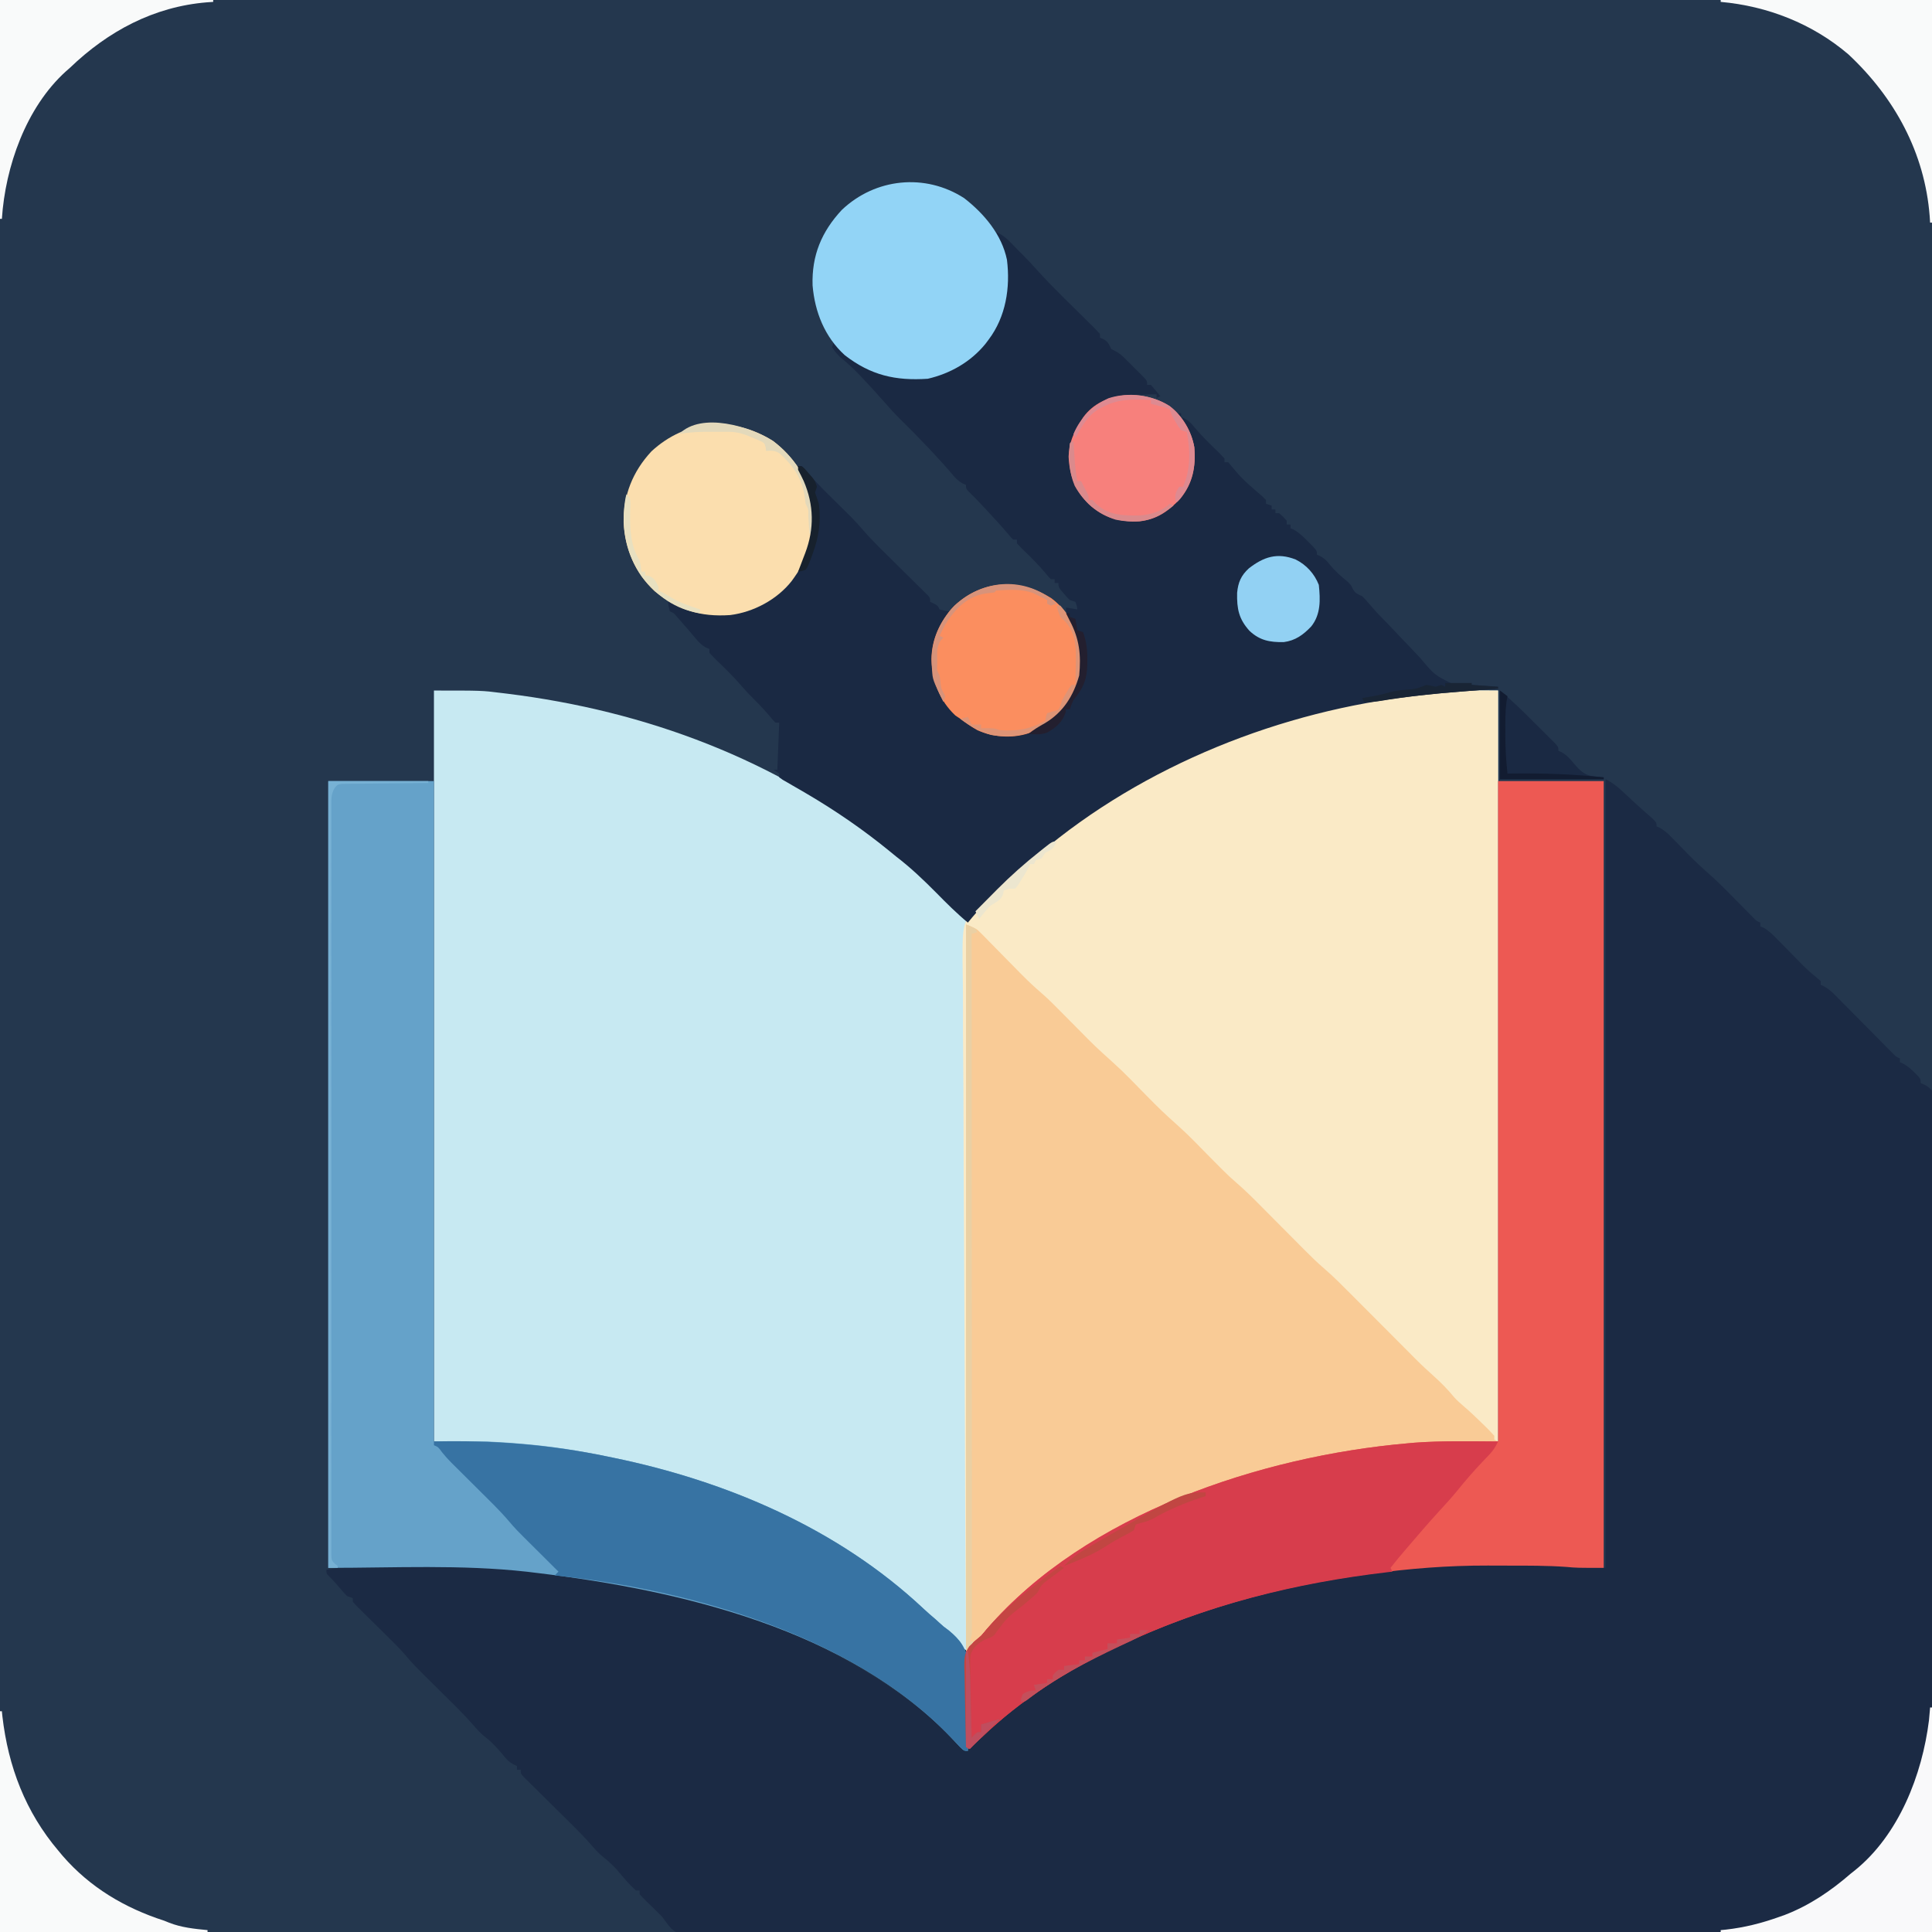 <svg version="1.1" xmlns="http://www.w3.org/2000/svg" width="1024" height="1024">
<rect width="100%" height="100%" fill="#808080" stroke="none"/>
<path d="M0 0 C337.92 0 675.84 0 1024 0 C1024 337.92 1024 675.84 1024 1024 C686.08 1024 348.16 1024 0 1024 C0 686.08 0 348.16 0 0 Z " fill="#24374E" transform="translate(0,0)"/>
<path d="M0 0 C25.49 0 25.49 0 35.38 1.25 C36.5 1.38 37.63 1.52 38.79 1.66 C112.51 10.78 181.59 36.64 240 83 C241 83.79 242.01 84.58 243.04 85.39 C256.98 96.56 269.45 109.32 282 122 C285.13 118.88 288.25 115.74 291.36 112.6 C293.01 110.94 294.66 109.28 296.31 107.62 C297.13 106.8 297.95 105.98 298.79 105.12 C303.69 100.2 308.69 95.48 314 91 C314.61 90.48 315.22 89.97 315.85 89.43 C325.84 81.05 336.21 73.33 347 66 C347.64 65.56 348.28 65.12 348.94 64.67 C389.78 36.67 435.88 18.82 484 8 C485.71 7.61 485.71 7.61 487.45 7.22 C499.63 4.53 511.87 2.78 524.25 1.38 C525.32 1.24 526.38 1.11 527.48 0.97 C539.81 -0.42 551.34 0 564 0 C564 131.34 564 262.68 564 398 C553.77 398.33 543.54 398.66 533 399 C513.42 399.83 494.18 402.22 474.94 405.94 C473.07 406.3 473.07 406.3 471.16 406.67 C455.86 409.71 441.09 413.71 426.31 418.69 C425.53 418.95 424.74 419.21 423.93 419.49 C411.32 423.72 399.06 428.37 387 434 C384.16 435.29 384.16 435.29 381.33 436.58 C353.31 449.48 327.19 466.38 304.67 487.52 C302.47 489.56 300.24 491.51 297.94 493.44 C292.48 498.14 287.79 503.64 283 509 C278.85 507.42 276.41 504.37 273.56 501.12 C235.71 459.19 182.29 432.33 129 416 C128.12 415.73 127.23 415.46 126.32 415.18 C85.13 402.75 42.82 399.53 0 398 C0 266.66 0 135.32 0 0 Z " fill="#C7E9F2" transform="translate(230,366)"/>
<path d="M0 0 C3.84 1.92 6.49 4.1 9.56 7 C10.62 7.99 11.68 8.98 12.74 9.96 C13.28 10.47 13.81 10.97 14.37 11.49 C15.97 12.97 17.59 14.43 19.23 15.88 C19.74 16.33 20.25 16.78 20.77 17.25 C22.18 18.5 23.6 19.75 25.02 21 C27 23 27 23 27 25 C27.57 25.25 28.14 25.49 28.73 25.74 C31.39 27.21 33.14 28.94 35.27 31.11 C36.07 31.92 36.88 32.74 37.71 33.59 C38.55 34.45 39.39 35.3 40.25 36.19 C46.88 43 46.88 43 53.9 49.4 C59.36 54.08 64.33 59.26 69.38 64.38 C71.34 66.36 73.3 68.35 75.27 70.34 C76.13 71.21 76.99 72.08 77.88 72.98 C79.83 75.04 79.83 75.04 82 76 C82 76.66 82 77.32 82 78 C82.56 78.23 83.11 78.46 83.69 78.7 C86.63 80.35 88.63 82.42 90.99 84.83 C91.69 85.54 91.69 85.54 92.41 86.27 C93.9 87.78 95.39 89.29 96.88 90.81 C98.35 92.32 99.83 93.82 101.32 95.33 C102.67 96.7 104.02 98.07 105.36 99.44 C107.31 101.33 109.22 103.01 111.33 104.7 C112.21 105.46 113.09 106.22 114 107 C114 107.66 114 108.32 114 109 C114.58 109.26 115.17 109.51 115.77 109.78 C118.19 111.11 119.79 112.55 121.73 114.52 C122.44 115.23 123.16 115.95 123.89 116.69 C125.03 117.85 125.03 117.85 126.2 119.04 C126.98 119.83 127.77 120.62 128.59 121.44 C131.1 123.98 133.61 126.52 136.12 129.06 C138.64 131.61 141.16 134.15 143.69 136.69 C145.26 138.28 146.82 139.86 148.39 141.45 C149.09 142.16 149.8 142.88 150.53 143.61 C151.47 144.56 151.47 144.56 152.42 145.53 C153.95 147.09 153.95 147.09 156 148 C156 148.66 156 149.32 156 150 C156.58 150.26 157.17 150.52 157.77 150.78 C160.18 152.1 161.82 153.55 163.75 155.5 C164.36 156.11 164.98 156.72 165.61 157.34 C167 159 167 159 167 161 C167.93 161.43 167.93 161.43 168.88 161.88 C171 163 171 163 173 165 C173.2 167.44 173.26 169.77 173.25 172.21 C173.25 172.97 173.25 173.72 173.25 174.5 C173.26 177.06 173.25 179.61 173.24 182.17 C173.24 184.01 173.24 185.86 173.25 187.7 C173.25 192.78 173.24 197.86 173.23 202.94 C173.22 208.41 173.23 213.88 173.23 219.35 C173.23 228.84 173.22 238.32 173.21 247.81 C173.2 261.52 173.19 275.24 173.19 288.95 C173.18 311.2 173.17 333.45 173.15 355.7 C173.13 377.32 173.12 398.94 173.11 420.56 C173.11 421.22 173.11 421.89 173.11 422.58 C173.11 429.93 173.1 437.28 173.1 444.63 C173.08 500.09 173.04 555.54 173 611 C109.6 611.14 46.21 611.26 -17.19 611.34 C-18.12 611.34 -19.06 611.34 -20.03 611.34 C-40.41 611.37 -60.79 611.39 -81.18 611.41 C-91.17 611.42 -101.17 611.43 -111.16 611.44 C-112.16 611.44 -113.15 611.44 -114.18 611.44 C-146.43 611.48 -178.68 611.54 -210.94 611.61 C-244.07 611.69 -277.21 611.74 -310.35 611.75 C-315.03 611.75 -319.7 611.76 -324.38 611.76 C-325.3 611.76 -326.22 611.76 -327.17 611.76 C-342.01 611.77 -356.84 611.81 -371.68 611.85 C-386.58 611.9 -401.49 611.92 -416.39 611.91 C-425.26 611.9 -434.12 611.92 -442.98 611.97 C-448.89 612 -454.81 612 -460.72 611.97 C-464.1 611.96 -467.47 611.97 -470.84 612 C-474.48 612.03 -478.11 612.01 -481.74 611.98 C-482.79 612.01 -483.84 612.03 -484.92 612.05 C-491.87 611.92 -491.87 611.92 -495.13 609.27 C-496.9 607.26 -498.44 605.18 -500 603 C-501.08 601.87 -502.18 600.75 -503.31 599.66 C-503.83 599.16 -504.35 598.65 -504.88 598.13 C-505.94 597.1 -507.01 596.08 -508.08 595.05 C-509.42 593.74 -510.71 592.37 -512 591 C-512 590.34 -512 589.68 -512 589 C-512.66 589 -513.32 589 -514 589 C-517.69 585.61 -520.8 581.84 -524 578 C-526.36 575.52 -528.66 573.26 -531.38 571.19 C-533.61 569.33 -535.29 567.57 -537.16 565.37 C-540.95 560.99 -544.99 556.91 -549.12 552.85 C-550.65 551.34 -552.17 549.82 -553.7 548.31 C-556.08 545.95 -558.47 543.59 -560.86 541.24 C-563.18 538.95 -565.49 536.65 -567.81 534.35 C-568.89 533.29 -568.89 533.29 -570 532.21 C-570.65 531.55 -571.31 530.9 -571.99 530.22 C-572.57 529.65 -573.16 529.07 -573.76 528.48 C-575 527 -575 527 -575 525 C-575.66 525 -576.32 525 -577 525 C-577 524.34 -577 523.68 -577 523 C-577.6 522.74 -578.2 522.48 -578.82 522.21 C-581.13 520.93 -582.3 519.74 -583.94 517.69 C-587.13 513.83 -590.38 510.24 -594.38 507.19 C-596.51 505.41 -598.03 503.84 -599.79 501.74 C-605.5 495.15 -611.81 489.13 -618 483 C-631.9 469.25 -631.9 469.25 -637.12 463.1 C-639.69 460.23 -642.42 457.53 -645.15 454.82 C-645.7 454.28 -646.25 453.73 -646.82 453.17 C-649.11 450.91 -651.4 448.65 -653.7 446.39 C-655.4 444.73 -657.09 443.06 -658.78 441.38 C-659.3 440.87 -659.83 440.36 -660.37 439.83 C-661.62 438.59 -662.81 437.3 -664 436 C-664 435.34 -664 434.68 -664 434 C-664.99 433.67 -665.98 433.34 -667 433 C-668.68 431.29 -668.68 431.29 -670.44 429.19 C-672.38 426.89 -674.28 424.73 -676.44 422.62 C-678 421 -678 421 -678 419 C-668.7 417.29 -659.73 416.7 -650.28 416.73 C-648.88 416.73 -647.49 416.73 -646.1 416.73 C-643.18 416.73 -640.27 416.73 -637.36 416.74 C-633.72 416.75 -630.08 416.74 -626.44 416.73 C-601.42 416.66 -576.62 417.9 -551.81 421.31 C-550.61 421.47 -550.61 421.47 -549.39 421.64 C-478.15 431.3 -402.07 455.26 -348.75 505.46 C-346.76 507.3 -344.77 509.01 -342.65 510.7 C-341.78 511.46 -340.9 512.22 -340 513 C-340 513.66 -340 514.32 -340 515 C-338.81 513.98 -337.62 512.96 -336.44 511.94 C-335.78 511.37 -335.11 510.8 -334.43 510.21 C-332.45 508.41 -330.6 506.57 -328.73 504.65 C-325.04 500.94 -321.06 497.76 -316.88 494.62 C-316.13 494.06 -315.39 493.5 -314.62 492.92 C-242.52 438.75 -148.99 415.41 -59.71 415.74 C-56.33 415.75 -52.95 415.74 -49.57 415.73 C-32.89 415.75 -16.74 416.85 0 418 C0 280.06 0 142.12 0 0 Z " fill="#1B2A44" transform="translate(851,413)"/>
<path d="M0 0 C0 131.34 0 262.68 0 398 C-10.23 398.33 -20.46 398.66 -31 399 C-50.58 399.83 -69.82 402.22 -89.06 405.94 C-90.31 406.18 -91.56 406.42 -92.84 406.67 C-108.14 409.71 -122.91 413.71 -137.69 418.69 C-138.47 418.95 -139.26 419.21 -140.07 419.49 C-152.68 423.72 -164.94 428.37 -177 434 C-179.84 435.29 -179.84 435.29 -182.67 436.58 C-210.69 449.48 -236.81 466.38 -259.33 487.52 C-261.53 489.56 -263.76 491.51 -266.06 493.44 C-270.19 496.99 -273.79 501.02 -277.41 505.09 C-278.59 506.41 -279.79 507.71 -281 509 C-281.33 509 -281.66 509 -282 509 C-282.32 460.08 -282.57 411.16 -282.71 362.24 C-282.73 356.46 -282.75 350.69 -282.77 344.91 C-282.77 343.76 -282.78 342.61 -282.78 341.42 C-282.84 322.81 -282.95 304.19 -283.08 285.58 C-283.21 266.47 -283.29 247.37 -283.32 228.26 C-283.34 216.47 -283.4 204.69 -283.51 192.9 C-283.58 184.82 -283.61 176.73 -283.59 168.64 C-283.58 163.98 -283.59 159.32 -283.67 154.65 C-284.14 123.77 -284.14 123.77 -277.14 115.4 C-274.81 113.11 -272.4 111.12 -269.72 109.25 C-267.03 107.29 -264.9 104.93 -262.62 102.5 C-258.55 98.49 -254.39 94.66 -250 91 C-249.46 90.55 -248.92 90.1 -248.37 89.63 C-238.28 81.19 -227.88 73.39 -217 66 C-216.36 65.56 -215.72 65.12 -215.06 64.67 C-174.22 36.67 -128.12 18.82 -80 8 C-78.86 7.74 -77.72 7.48 -76.55 7.22 C-64.37 4.53 -52.13 2.78 -39.75 1.38 C-38.68 1.24 -37.62 1.11 -36.52 0.97 C-24.19 -0.42 -12.66 0 0 0 Z " fill="#FAEAC6" transform="translate(794,366)"/>
<path d="M0 0 C3.31 1.44 5.44 3.22 7.94 5.81 C8.59 6.48 9.23 7.15 9.9 7.83 C10.94 8.91 10.94 8.91 12 10 C12.77 10.76 13.53 11.52 14.32 12.3 C16.94 14.94 19.44 17.66 21.93 20.43 C26.15 25.08 30.51 29.58 34.98 34.01 C35.57 34.59 36.16 35.18 36.77 35.78 C39.2 38.18 41.63 40.58 44.07 42.97 C45.88 44.75 47.68 46.54 49.48 48.32 C50.04 48.86 50.59 49.41 51.17 49.96 C52.48 51.27 53.75 52.63 55 54 C55 54.66 55 55.32 55 56 C55.93 56.37 55.93 56.37 56.88 56.75 C59.4 58.24 59.72 59.44 61 62 C61.6 62.3 62.21 62.6 62.83 62.91 C65.25 64.12 66.76 65.5 68.67 67.41 C69.34 68.07 70 68.73 70.68 69.41 C71.37 70.1 72.05 70.79 72.75 71.5 C73.8 72.53 73.8 72.53 74.86 73.59 C75.52 74.25 76.18 74.91 76.86 75.59 C77.46 76.2 78.07 76.8 78.69 77.43 C80 79 80 79 80 81 C80.66 81 81.32 81 82 81 C83.71 82.96 85.38 84.96 87 87 C86.34 87.33 85.68 87.66 85 88 C85 87.34 85 86.68 85 86 C72.44 86.14 61.23 86.57 50.62 94.19 C42.85 102.51 39.48 111.09 39.7 122.37 C40.56 132.82 45.21 140.11 53 147 C60.92 152.35 69.67 152.75 79 152 C87.61 150.08 94.89 144.87 99.64 137.43 C104.2 128.66 105.8 119 102.81 109.38 C101.04 104.66 98.58 100.32 96 96 C96.66 96 97.32 96 98 96 C98 96.66 98 97.32 98 98 C98.6 98.26 99.2 98.52 99.81 98.79 C102.16 100.09 103.32 101.3 105 103.38 C108.76 107.85 112.88 111.91 117.09 115.96 C118.43 117.27 119.72 118.63 121 120 C121 120.66 121 121.32 121 122 C121.66 122 122.32 122 123 122 C124.24 123.44 125.47 124.89 126.66 126.37 C130.85 131.49 136.01 135.69 140.99 140.01 C141.98 141 141.98 141 143 142 C143 142.66 143 143.32 143 144 C143.99 144.33 144.98 144.66 146 145 C146 145.66 146 146.32 146 147 C146.66 147 147.32 147 148 147 C148 147.66 148 148.32 148 149 C148.66 149 149.32 149 150 149 C152.12 150.88 152.12 150.88 154 153 C154 153.66 154 154.32 154 155 C154.66 155 155.32 155 156 155 C156 155.66 156 156.32 156 157 C156.55 157.23 157.1 157.45 157.67 157.69 C160.69 159.39 162.81 161.55 165.25 164 C166.59 165.33 166.59 165.33 167.95 166.69 C170 169 170 169 170 171 C170.9 171.4 170.9 171.4 171.83 171.8 C174.1 173.06 175.17 174.15 176.75 176.19 C179.6 179.68 182.77 182.49 186.27 185.32 C188 187 188 187 188.98 189.08 C190.28 191.53 191.54 191.82 194 193 C195.96 194.99 195.96 194.99 197.94 197.31 C199.96 199.68 201.98 201.98 204.19 204.18 C206.89 206.89 209.5 209.65 212.11 212.45 C214.83 215.34 217.58 218.19 220.33 221.05 C221.78 222.56 223.21 224.07 224.62 225.6 C232.43 234.89 232.43 234.89 242.93 239.98 C246.12 239.98 248.9 239.75 252 239 C252 239.33 252 239.66 252 240 C256.62 240.33 261.24 240.66 266 241 C266 241.33 266 241.66 266 242 C264.96 242.08 263.93 242.16 262.86 242.24 C258.93 242.55 255 242.86 251.07 243.17 C249.39 243.31 247.7 243.44 246.02 243.57 C234.96 244.42 223.98 245.48 213 247 C211.33 247.23 211.33 247.23 209.63 247.46 C138.02 257.87 65.74 289.25 12.44 338.74 C10.35 340.67 8.23 342.53 6.06 344.38 C2.51 347.47 -0.85 350.74 -4.19 354.06 C-4.69 354.56 -5.19 355.05 -5.7 355.56 C-9.01 358.89 -12.04 362.36 -15 366 C-20.96 361.08 -26.34 355.7 -31.75 350.19 C-38.56 343.32 -45.32 336.89 -53 331 C-54.13 330.08 -55.27 329.16 -56.39 328.23 C-70.28 316.87 -84.78 306.88 -100.25 297.79 C-101.4 297.11 -101.4 297.11 -102.57 296.42 C-104.32 295.4 -106.07 294.39 -107.82 293.39 C-108.74 292.85 -109.65 292.32 -110.6 291.77 C-111.86 291.05 -111.86 291.05 -113.15 290.31 C-114.07 289.66 -114.07 289.66 -115 289 C-115 288.34 -115 287.68 -115 287 C-115.99 286.34 -116.98 285.68 -118 285 C-117.34 285 -116.68 285 -116 285 C-115.67 276.75 -115.34 268.5 -115 260 C-115.66 260 -116.32 260 -117 260 C-118.45 258.53 -118.45 258.53 -120.12 256.5 C-122.64 253.53 -125.22 250.72 -128 248 C-130.52 245.52 -132.9 243.01 -135.19 240.31 C-139.1 235.74 -143.41 231.57 -147.73 227.39 C-149.19 225.96 -150.6 224.49 -152 223 C-152 222.34 -152 221.68 -152 221 C-152.59 220.74 -153.19 220.49 -153.8 220.22 C-156.21 218.88 -157.49 217.55 -159.25 215.44 C-160.15 214.38 -160.15 214.38 -161.06 213.3 C-161.7 212.54 -162.34 211.78 -163 211 C-164.43 209.35 -165.87 207.7 -167.31 206.06 C-167.97 205.31 -168.62 204.56 -169.3 203.79 C-170.89 201.91 -170.89 201.91 -173 201 C-173.62 198.44 -173.62 198.44 -174 196 C-171.07 196.95 -168.18 197.93 -165.32 199.07 C-153.43 203.62 -140.94 203.37 -129 199 C-115.39 192.87 -106.63 184.18 -101.12 170.19 C-96.39 157.31 -96.57 144.63 -102 132 C-102.95 129.96 -103.95 127.99 -105 126 C-105 125.34 -105 124.68 -105 124 C-104.34 124 -103.68 124 -103 124 C-101.66 125.36 -101.66 125.36 -100.06 127.31 C-95.35 132.85 -90.17 137.9 -85 143 C-83.08 144.89 -81.16 146.79 -79.25 148.69 C-78.41 149.52 -77.57 150.35 -76.7 151.2 C-74.61 153.37 -72.62 155.57 -70.65 157.85 C-67.05 162 -63.23 165.86 -59.32 169.71 C-57.88 171.13 -56.45 172.56 -55.01 173.98 C-52.77 176.19 -50.53 178.41 -48.29 180.62 C-46.11 182.77 -43.93 184.93 -41.75 187.09 C-40.74 188.08 -40.74 188.08 -39.7 189.1 C-38.77 190.02 -38.77 190.02 -37.83 190.96 C-37.28 191.5 -36.73 192.04 -36.17 192.6 C-35 194 -35 194 -35 196 C-34.36 196.29 -33.72 196.58 -33.06 196.88 C-31 198 -31 198 -30 200 C-27.47 200.66 -27.47 200.66 -25 201 C-25.49 202.04 -25.99 203.07 -26.5 204.14 C-27.14 205.51 -27.79 206.88 -28.44 208.25 C-28.76 208.93 -29.09 209.61 -29.42 210.32 C-29.74 210.98 -30.05 211.64 -30.37 212.33 C-30.66 212.94 -30.95 213.54 -31.24 214.17 C-34.5 222.04 -34 232.1 -31 240 C-26.1 251.23 -19.57 258.78 -8.19 263.88 C1.36 267.25 11.03 267.11 20.4 263.26 C31.95 257.66 38.42 250.06 43.08 238.26 C46.26 226.96 44.25 216.24 39 206 C37 201.36 37 201.36 37 199 C38.98 199.33 40.96 199.66 43 200 C42.73 198.02 42.73 198.02 42 196 C41.01 195.67 40.02 195.34 39 195 C37.39 193.44 37.39 193.44 35.81 191.56 C35.28 190.95 34.75 190.33 34.21 189.69 C33 188 33 188 33 186 C32.34 186 31.68 186 31 186 C31 185.34 31 184.68 31 184 C30.34 184 29.68 184 29 184 C27.66 182.64 27.66 182.64 26.06 180.69 C22.46 176.42 18.58 172.54 14.56 168.68 C13.34 167.49 12.16 166.25 11 165 C11 164.34 11 163.68 11 163 C10.34 163 9.68 163 9 163 C7.77 161.78 7.77 161.78 6.25 159.94 C2.56 155.59 -1.29 151.41 -5.19 147.25 C-5.79 146.6 -6.4 145.95 -7.02 145.28 C-9.45 142.69 -11.86 140.13 -14.43 137.67 C-16 136 -16 136 -16 134 C-16.59 133.75 -17.18 133.49 -17.79 133.23 C-20.23 131.87 -21.53 130.5 -23.3 128.36 C-26.8 124.23 -30.42 120.25 -34.12 116.31 C-35.09 115.28 -35.09 115.28 -36.08 114.23 C-40.79 109.22 -45.6 104.32 -50.52 99.51 C-53.92 96.18 -57.07 92.68 -60.18 89.08 C-63.23 85.59 -66.39 82.2 -69.56 78.81 C-70.51 77.78 -70.51 77.78 -71.48 76.74 C-75.13 72.84 -78.85 69.36 -83 66 C-85.44 63.38 -85.44 63.38 -87 61 C-86.67 60.01 -86.34 59.02 -86 58 C-85.58 58.48 -85.17 58.97 -84.74 59.47 C-76.04 68.93 -63.61 76.32 -50.62 77.24 C-35.71 77.54 -22.82 73.91 -11.12 64.38 C0.2 53.36 4.95 39.3 5.5 23.81 C5.3 16.76 3.34 10.6 1 4 C0.65 2.67 0.3 1.34 0 0 Z " fill="#1A2943" transform="translate(528,123)"/>
<path d="M0 0 C5.62 2.25 5.62 2.25 8.19 4.87 C8.77 5.45 9.34 6.03 9.94 6.62 C10.54 7.24 11.15 7.87 11.77 8.51 C12.41 9.16 13.05 9.8 13.71 10.47 C15.75 12.54 17.78 14.61 19.81 16.69 C21.83 18.74 23.86 20.8 25.88 22.85 C27.14 24.13 28.4 25.4 29.65 26.68 C33.3 30.4 37.1 33.87 41.05 37.27 C44.11 39.98 46.97 42.87 49.84 45.78 C50.46 46.4 51.07 47.02 51.7 47.65 C54.29 50.25 56.87 52.86 59.45 55.47 C68.41 64.56 68.41 64.56 77.88 73.11 C83.96 78.54 89.57 84.52 95.3 90.32 C103.87 98.98 103.87 98.98 112.91 107.13 C118.58 112.2 123.81 117.77 129.15 123.18 C130.78 124.82 132.4 126.46 134.03 128.09 C134.75 128.83 134.75 128.83 135.49 129.57 C138.17 132.28 140.93 134.84 143.82 137.32 C148.37 141.26 152.59 145.48 156.81 149.75 C158.03 150.98 158.03 150.98 159.28 152.23 C162.72 155.69 166.16 159.15 169.6 162.62 C172.13 165.17 174.66 167.71 177.19 170.25 C177.95 171.02 178.72 171.8 179.51 172.59 C182.89 175.99 186.29 179.3 189.93 182.43 C194.86 186.68 199.42 191.3 204.01 195.91 C204.94 196.85 205.87 197.78 206.83 198.74 C209.29 201.2 211.74 203.66 214.19 206.12 C216.68 208.62 219.17 211.12 221.67 213.62 C225.32 217.28 228.96 220.93 232.61 224.6 C233.38 225.37 234.16 226.14 234.95 226.94 C236.17 228.17 237.39 229.39 238.6 230.62 C241.62 233.65 244.76 236.52 247.94 239.38 C251.78 242.85 255.33 246.39 258.6 250.41 C260.16 252.18 261.83 253.66 263.62 255.19 C267.41 258.41 270.97 261.82 274.5 265.31 C275.04 265.84 275.58 266.37 276.14 266.91 C277.47 268.24 278.74 269.61 280 271 C280 271.66 280 272.32 280 273 C280.66 273.33 281.32 273.66 282 274 C281.15 274.03 280.3 274.05 279.42 274.08 C250.26 274.95 221.66 276.38 192.94 281.94 C191.69 282.18 190.44 282.42 189.16 282.67 C173.86 285.71 159.09 289.71 144.31 294.69 C143.53 294.95 142.74 295.21 141.93 295.49 C129.32 299.72 117.06 304.37 105 310 C102.16 311.29 102.16 311.29 99.33 312.58 C71.31 325.48 45.19 342.38 22.67 363.52 C20.47 365.56 18.24 367.51 15.94 369.44 C11.81 372.99 8.21 377.02 4.59 381.09 C3.41 382.41 2.21 383.71 1 385 C0.67 385 0.34 385 0 385 C0 257.95 0 130.9 0 0 Z " fill="#F9CB96" transform="translate(512,490)"/>
<path d="M0 0 C18.48 0 36.96 0 56 0 C56 115.5 56 231 56 350 C65.24 350 74.48 350 84 350 C90.03 350.3 96 350.64 102 351.19 C102.74 351.25 103.49 351.32 104.26 351.38 C119.02 352.68 133.49 354.97 148 358 C148.95 358.19 149.9 358.39 150.88 358.59 C211.06 370.96 270.12 396.09 315.34 438.52 C317.51 440.55 319.72 442.47 322 444.38 C322.57 444.9 323.14 445.43 323.73 445.97 C326.06 448.11 326.06 448.11 328.97 450.24 C334.73 455.01 338.13 459.45 339.07 467.03 C339.55 474.12 339.41 481.21 339.25 488.31 C339.24 490.81 339.23 493.3 339.23 495.79 C339.22 501.87 339.13 507.93 339 514 C337 514 337 514 334.94 512.06 C333.36 510.44 331.81 508.79 330.27 507.12 C275.67 449.78 186.77 428.86 111.06 419.75 C110.38 419.67 109.69 419.58 108.98 419.5 C107.98 419.38 107.98 419.38 106.96 419.25 C106.38 419.19 105.8 419.12 105.21 419.04 C70.21 415.16 35.29 417 0 417 C0 279.39 0 141.78 0 0 Z " fill="#65A2C9" transform="translate(174,414)"/>
<path d="M0 0 C18.48 0 36.96 0 56 0 C56 137.61 56 275.22 56 417 C41.71 417 41.71 417 36.34 416.51 C25.94 415.76 15.54 415.81 5.12 415.81 C1.6 415.81 -1.91 415.79 -5.43 415.78 C-26.5 415.72 -47.26 417.37 -68.12 420.25 C-69.29 420.41 -69.29 420.41 -70.48 420.57 C-115.4 426.75 -158.95 438.62 -200 458 C-200.87 458.41 -201.74 458.81 -202.64 459.23 C-228.53 471.37 -252.93 486.93 -273.62 506.77 C-275.99 508.99 -278.44 511.01 -281 513 C-282.62 511.38 -282.18 509.57 -282.24 507.33 C-282.27 506.34 -282.29 505.34 -282.32 504.32 C-282.4 499.74 -282.47 495.16 -282.51 490.57 C-282.55 488.16 -282.59 485.75 -282.66 483.34 C-282.75 479.86 -282.79 476.38 -282.82 472.9 C-282.85 471.83 -282.89 470.76 -282.93 469.66 C-282.92 463.83 -282.35 460.69 -278.15 456.49 C-276.77 455.32 -275.39 454.16 -274 453 C-272.91 451.77 -271.84 450.53 -270.81 449.25 C-218.14 388.36 -125.77 357.8 -48 351 C-46.75 350.89 -45.49 350.78 -44.2 350.66 C-29.45 349.58 -14.86 350 0 350 C0 234.5 0 119 0 0 Z " fill="#ED5953" transform="translate(794,414)"/>
<path d="M0 0 C-1.27 2.78 -2.61 4.87 -4.72 7.07 C-5.26 7.63 -5.79 8.19 -6.34 8.77 C-6.91 9.36 -7.48 9.95 -8.06 10.56 C-12.88 15.66 -17.43 20.87 -21.82 26.34 C-24.97 30.18 -28.32 33.81 -31.67 37.46 C-36.98 43.25 -42.07 49.23 -47.19 55.19 C-47.7 55.78 -48.21 56.38 -48.74 56.99 C-51.56 60.28 -54.32 63.6 -57 67 C-56.67 67.66 -56.34 68.32 -56 69 C-57.17 69.13 -57.17 69.13 -58.37 69.27 C-107.57 75.02 -155.11 86.81 -200 108 C-200.87 108.41 -201.74 108.81 -202.64 109.23 C-228.53 121.37 -252.93 136.93 -273.62 156.77 C-275.99 158.99 -278.44 161.01 -281 163 C-282.62 161.38 -282.18 159.57 -282.24 157.33 C-282.28 155.84 -282.28 155.84 -282.32 154.32 C-282.4 149.74 -282.47 145.16 -282.51 140.57 C-282.55 138.16 -282.59 135.75 -282.66 133.34 C-282.75 129.86 -282.79 126.38 -282.82 122.9 C-282.85 121.83 -282.89 120.76 -282.93 119.66 C-282.92 113.83 -282.35 110.69 -278.15 106.49 C-276.77 105.32 -275.39 104.16 -274 103 C-272.91 101.77 -271.84 100.53 -270.81 99.25 C-218.14 38.36 -125.77 7.8 -48 1 C-46.75 0.89 -45.49 0.78 -44.2 0.66 C-29.5 -0.42 -14.73 -0.09 0 0 Z " fill="#D73D4C" transform="translate(794,764)"/>
<path d="M0 0 C31.06 -0.74 61.57 1.65 92 8 C92.95 8.19 93.9 8.39 94.88 8.59 C155.06 20.96 214.12 46.09 259.34 88.52 C261.51 90.55 263.72 92.47 266 94.38 C266.57 94.9 267.14 95.43 267.73 95.97 C270.06 98.11 270.06 98.11 272.97 100.24 C278.73 105.01 282.13 109.45 283.07 117.03 C283.55 124.12 283.41 131.21 283.25 138.31 C283.24 140.81 283.23 143.3 283.23 145.79 C283.22 151.87 283.13 157.93 283 164 C281 164 281 164 278.94 162.06 C277.36 160.44 275.81 158.79 274.27 157.12 C222.81 103.08 136.18 78.46 64 71 C64.66 70.34 65.32 69.68 66 69 C65.34 68.35 64.68 67.69 64 67.02 C61.52 64.55 59.04 62.08 56.56 59.61 C55.49 58.55 54.42 57.49 53.35 56.43 C43.34 46.49 43.34 46.49 39.51 42.01 C34.63 36.3 29.2 31.1 23.88 25.81 C22.79 24.74 21.71 23.66 20.63 22.58 C18.64 20.6 16.65 18.62 14.66 16.64 C13.78 15.77 12.9 14.9 12 14 C10.64 12.65 10.64 12.65 9.25 11.27 C7.48 9.48 5.87 7.72 4.31 5.75 C2.3 2.98 2.3 2.98 0 2 C0 1.34 0 0.68 0 0 Z " fill="#3773A3" transform="translate(230,764)"/>
<path d="M0 0 C10.55 8.18 19.95 19.26 22.71 32.7 C24.55 47.51 22.12 62.9 13 75 C12.41 75.78 11.83 76.56 11.22 77.36 C3.45 86.84 -7.34 93 -19.25 95.75 C-36.41 96.89 -49.41 93.95 -63.25 83.26 C-73.87 73.58 -79.13 60.38 -80.31 46.31 C-80.84 30.48 -75.56 17.78 -64.81 6.25 C-47.09 -10.56 -20.73 -13.35 0 0 Z " fill="#92D4F6" transform="translate(511,105)"/>
<path d="M0 0 C10.7 8.01 18.8 20 21.3 33.28 C22.37 47.62 19.8 60.41 11.3 72.28 C10.85 72.92 10.39 73.55 9.93 74.2 C2.19 84.08 -10.33 90.73 -22.7 92.28 C-38.5 93.37 -50.39 89.65 -62.7 79.66 C-73.02 70.07 -78.54 57.25 -79.17 43.26 C-79.38 28.73 -74.33 16.19 -64.45 5.53 C-46.13 -11.48 -21.04 -13.38 0 0 Z " fill="#FBDEAE" transform="translate(409.703,233.719)"/>
<path d="M0 0 C5.13 3.86 8.52 8.33 11.69 13.88 C12.34 15 12.34 15 13 16.14 C17.46 25.28 17.23 37.32 14.12 46.88 C9.36 57.93 0.73 66.28 -10.31 70.88 C-19.66 74.47 -30.19 73.9 -39.31 69.88 C-42.48 68.07 -45.39 66.05 -48.31 63.88 C-49.2 63.28 -50.09 62.68 -51 62.06 C-59.57 53.95 -63.18 43.74 -63.62 32.19 C-63.5 21.33 -58.86 11.81 -51.5 3.94 C-36.73 -9.88 -16.93 -10.8 0 0 Z " fill="#FB8E5F" transform="translate(557.312,317.125)"/>
<path d="M0 0 C6.77 5.17 11.59 13.4 13.05 21.75 C13.92 31.98 12.33 40.89 5.71 48.94 C-0.44 55.66 -6.89 60.09 -16.16 61.1 C-26.72 61.38 -35.11 59.2 -42.95 51.88 C-50.11 44.48 -53.05 37.07 -53.57 26.81 C-53.35 19.37 -50.91 13.96 -46.95 7.75 C-46.57 7.13 -46.18 6.52 -45.79 5.88 C-35.5 -8.35 -13.69 -8.78 0 0 Z " fill="#F7807C" transform="translate(619.949,215.25)"/>
<path d="M0 0 C0.33 0 0.66 0 1 0 C1 39.27 1 78.54 1 119 C-35.96 119 -72.92 119 -111 119 C-111 118.67 -111 118.34 -111 118 C-110.1 117.91 -109.21 117.83 -108.28 117.74 C-98.39 116.62 -89.37 114.35 -80 111 C-78.44 110.45 -78.44 110.45 -76.85 109.88 C-63.81 104.83 -52.51 97.14 -42 88 C-41.32 87.46 -40.64 86.92 -39.93 86.37 C-16.57 67.54 -4.2 35.73 -0.6 6.77 C-0.37 4.51 -0.16 2.26 0 0 Z " fill="#F9F9FA" transform="translate(1023,905)"/>
<path d="M0 0 C0.33 0 0.66 0 1 0 C1.09 0.86 1.17 1.72 1.26 2.61 C4.34 29.33 13.51 53.39 31 74 C31.74 74.89 32.48 75.77 33.24 76.68 C47.66 93.32 66.16 104.3 87 111 C88.3 111.52 88.3 111.52 89.62 112.06 C96.12 114.63 103.09 115.34 110 116 C110 116.33 110 116.66 110 117 C73.7 117 37.4 117 0 117 C0 78.39 0 39.78 0 0 Z " fill="#F9FAFA" transform="translate(0,907)"/>
<path d="M0 0 C36.96 0 73.92 0 112 0 C112 38.94 112 77.88 112 118 C111.67 118 111.34 118 111 118 C110.89 116.29 110.89 116.29 110.77 114.55 C108.15 80.93 92.17 51.7 67.69 28.81 C48.64 12.53 24.77 3.21 0 1 C0 0.67 0 0.34 0 0 Z " fill="#F9FAFA" transform="translate(912,0)"/>
<path d="M0 0 C37.29 0 74.58 0 113 0 C113 0.33 113 0.66 113 1 C111.91 1.07 110.82 1.15 109.7 1.23 C81.45 3.54 57.23 16.55 37 36 C36.3 36.61 35.61 37.22 34.89 37.85 C13.78 56.99 2.81 88.33 1 116 C0.67 116 0.34 116 0 116 C0 77.72 0 39.44 0 0 Z " fill="#F9FAFA" transform="translate(0,0)"/>
<path d="M0 0 C5.65 2.81 9.94 7.54 12.25 13.44 C13.08 21.27 13.34 29.04 8.25 35.44 C4.04 39.88 -0.15 42.97 -6.36 43.77 C-13.71 43.88 -19.04 42.92 -24.5 37.79 C-30.19 31.51 -31.23 26.05 -31.05 17.66 C-30.53 12.12 -28.96 8.46 -24.84 4.69 C-16.96 -1.45 -9.72 -3.83 0 0 Z " fill="#92D1F3" transform="translate(686.75,296.562)"/>
<path d="M0 0 C4.48 3.84 8.78 7.62 12.93 11.77 C13.46 12.29 13.98 12.8 14.52 13.34 C15.61 14.42 16.7 15.51 17.78 16.6 C19.45 18.27 21.13 19.93 22.81 21.59 C23.87 22.65 24.93 23.71 26 24.77 C26.5 25.26 27 25.76 27.52 26.27 C31 29.77 31 29.77 31 32 C31.58 32.24 32.15 32.47 32.75 32.72 C35.48 34.27 37.04 36.1 39.06 38.5 C42.63 42.72 45.05 45.13 50.69 45.62 C51.5 45.7 52.3 45.77 53.14 45.85 C53.75 45.9 54.37 45.95 55 46 C55 46.33 55 46.66 55 47 C36.85 47 18.7 47 0 47 C0 31.49 0 15.98 0 0 Z " fill="#1A2943" transform="translate(795,366)"/>
<path d="M0 0 C5 2 5 2 6 4 C5.01 4.33 4.02 4.66 3 5 C3 5.79 3 6.57 3 7.38 C3.02 53.93 3.04 100.47 3.05 147.02 C3.05 152.6 3.05 158.19 3.05 163.77 C3.06 165.44 3.06 165.44 3.06 167.14 C3.06 185.16 3.07 203.18 3.08 221.2 C3.09 239.68 3.09 258.16 3.09 276.64 C3.1 288.05 3.1 299.46 3.11 310.87 C3.11 318.68 3.11 326.5 3.11 334.31 C3.11 338.83 3.11 343.34 3.12 347.86 C3.12 351.99 3.12 356.12 3.12 360.24 C3.12 361.74 3.12 363.24 3.12 364.74 C3.13 366.77 3.13 368.79 3.12 370.82 C3.12 371.95 3.12 373.08 3.12 374.24 C3 377 3 377 2 380 C2.66 380 3.32 380 4 380 C2.25 383.88 2.25 383.88 0 385 C0 257.95 0 130.9 0 0 Z " fill="#EAD0A4" transform="translate(512,490)"/>
<path d="M0 0 C17.49 0 34.98 0 53 0 C53 0.33 53 0.66 53 1 C52.41 1 51.81 1.01 51.2 1.01 C45.02 1.05 38.84 1.12 32.66 1.21 C30.35 1.24 28.04 1.26 25.73 1.27 C22.42 1.29 19.11 1.34 15.79 1.39 C14.24 1.39 14.24 1.39 12.66 1.39 C11.7 1.41 10.74 1.43 9.75 1.45 C8.9 1.46 8.05 1.47 7.18 1.48 C4.9 1.82 4.9 1.82 3.39 3.6 C1.53 6.82 1.62 9.13 1.62 12.84 C1.62 13.53 1.61 14.22 1.61 14.93 C1.6 17.26 1.61 19.59 1.62 21.91 C1.62 23.59 1.61 25.27 1.6 26.95 C1.59 31.58 1.6 36.2 1.61 40.83 C1.61 45.81 1.6 50.8 1.6 55.78 C1.58 65.55 1.59 75.32 1.59 85.09 C1.6 93.03 1.6 100.96 1.6 108.9 C1.6 110.59 1.6 110.59 1.6 112.32 C1.6 114.61 1.6 116.9 1.59 119.19 C1.59 140.7 1.6 162.2 1.61 183.71 C1.63 202.17 1.62 220.64 1.61 239.1 C1.59 260.53 1.59 281.96 1.6 303.38 C1.6 305.67 1.6 307.95 1.6 310.23 C1.6 311.36 1.6 312.48 1.6 313.64 C1.6 321.57 1.6 329.5 1.59 337.43 C1.58 347.09 1.58 356.75 1.6 366.41 C1.61 371.34 1.61 376.27 1.6 381.2 C1.59 385.71 1.6 390.22 1.61 394.73 C1.62 396.37 1.62 398.01 1.61 399.64 C1.6 401.86 1.61 404.07 1.62 406.29 C1.62 407.52 1.62 408.75 1.62 410.02 C1.73 413.01 1.73 413.01 3.52 414.86 C4.01 415.23 4.5 415.61 5 416 C5 416.33 5 416.66 5 417 C3.35 417 1.7 417 0 417 C0 279.39 0 141.78 0 0 Z " fill="#77B1D4" transform="translate(174,414)"/>
<path d="M0 0 C0.66 0.33 1.32 0.66 2 1 C0.61 2.03 0.61 2.03 -0.81 3.08 C-2.02 3.99 -3.23 4.9 -4.44 5.81 C-5.05 6.26 -5.66 6.72 -6.29 7.18 C-10 9.93 -10 9.93 -12 14 C-13.57 15.58 -13.57 15.58 -15.56 17.25 C-16.28 17.86 -17 18.47 -17.74 19.1 C-18.49 19.73 -19.23 20.35 -20 21 C-28.06 27.25 -28.06 27.25 -34 35.19 C-35.43 37.78 -37.27 37.91 -40 39 C-43.57 41.1 -46.52 43.19 -47.61 47.32 C-47.81 50.12 -47.79 52.84 -47.68 55.65 C-47.67 57.17 -47.67 57.17 -47.65 58.72 C-47.61 61.94 -47.53 65.16 -47.44 68.38 C-47.4 70.56 -47.37 72.75 -47.34 74.94 C-47.26 80.3 -47.15 85.65 -47 91 C-46.55 90.5 -46.09 90.01 -45.62 89.5 C-44 88 -44 88 -42 88 C-42 86.68 -42 85.36 -42 84 C-38.7 83.01 -35.4 82.02 -32 81 C-37.33 86.33 -42.67 91.67 -48 97 C-48.66 96.67 -49.32 96.34 -50 96 C-50.2 88.88 -50.34 81.77 -50.44 74.65 C-50.48 72.23 -50.53 69.81 -50.6 67.39 C-50.7 63.91 -50.75 60.42 -50.78 56.94 C-50.82 55.86 -50.86 54.79 -50.91 53.68 C-50.91 49.31 -50.89 46.23 -48.28 42.61 C-46.27 40.61 -44.18 38.82 -42 37 C-40.91 35.77 -39.84 34.53 -38.81 33.25 C-29.81 22.85 -18.92 14.28 -8 6 C-7.12 5.33 -6.24 4.67 -5.34 3.98 C-3.57 2.64 -1.78 1.32 0 0 Z " fill="#C44543" transform="translate(562,830)"/>
<path d="M0 0 C0.66 0 1.32 0 2 0 C11.23 10.68 14.23 21.2 13.22 35.01 C11.99 46.01 5.24 54.92 -3.18 61.72 C-12.67 68.39 -23.27 70.52 -34.68 68.54 C-40.93 66.89 -45.85 63.85 -51 60 C-49.02 59.5 -49.02 59.5 -47 59 C-46.34 60.32 -45.68 61.64 -45 63 C-43.35 63 -41.7 63 -40 63 C-40 63.66 -40 64.32 -40 65 C-38.91 64.98 -37.81 64.96 -36.69 64.94 C-33 65 -33 65 -30 66 C-21.31 66.74 -13.59 65.39 -6 61 C-5.88 60.34 -5.75 59.68 -5.62 59 C-5.42 58.34 -5.21 57.68 -5 57 C-4.03 56.69 -3.06 56.38 -2.06 56.06 C1.13 55.35 1.13 55.35 2.06 52.88 C2.37 51.93 2.68 50.98 3 50 C3.8 48.54 4.63 47.11 5.5 45.69 C5.92 44.99 6.35 44.29 6.78 43.57 C7.18 43.05 7.59 42.54 8 42 C8.66 42 9.32 42 10 42 C10.09 38.52 10.14 35.04 10.19 31.56 C10.21 30.59 10.24 29.61 10.26 28.61 C10.34 21.03 9.86 14 4.44 8.31 C3.63 7.55 2.83 6.79 2 6 C0.69 2.69 0.69 2.69 0 0 Z " fill="#DE9476" transform="translate(560,321)"/>
<path d="M0 0 C10.61 7.94 18.97 20.04 21.3 33.28 C21.37 35.87 21.39 38.44 21.36 41.03 C21.35 41.73 21.35 42.43 21.35 43.14 C21.33 44.86 21.32 46.57 21.3 48.28 C20.31 48.78 20.31 48.78 19.3 49.28 C19.24 48.21 19.18 47.14 19.11 46.04 C19.03 44.64 18.94 43.24 18.86 41.84 C18.82 41.14 18.78 40.43 18.74 39.7 C18.82 36.19 18.82 36.19 17.3 33.28 C17.05 31.64 16.82 29.99 16.61 28.34 C14.96 19.07 10.27 12.63 3.32 6.46 C0.83 5.01 -0.86 5.05 -3.7 5.28 C-3.76 4.68 -3.81 4.07 -3.87 3.45 C-4.54 1.05 -4.54 1.05 -7.1 -0.17 C-8.08 -0.58 -9.07 -0.99 -10.08 -1.41 C-11.06 -1.82 -12.03 -2.24 -13.04 -2.67 C-16.93 -4.2 -19.84 -4.85 -24 -4.85 C-25.04 -4.85 -26.08 -4.85 -27.16 -4.86 C-28.24 -4.85 -29.33 -4.85 -30.45 -4.84 C-32.06 -4.85 -32.06 -4.85 -33.7 -4.86 C-39.14 -4.85 -44.35 -4.68 -49.7 -3.72 C-37.83 -15.59 -12.05 -7.66 0 0 Z " fill="#E3D9BB" transform="translate(409.703,233.719)"/>
<path d="M0 0 C1.32 0.99 2.64 1.98 4 3 C3.76 4.38 3.76 4.38 3.51 5.8 C2.78 10.94 2.85 16.07 2.88 21.25 C2.87 22.22 2.87 23.2 2.86 24.2 C2.87 30.85 3.29 37.39 4 44 C4.69 43.99 5.38 43.98 6.1 43.97 C22.52 43.75 38.66 44.31 55 46 C55 46.33 55 46.66 55 47 C36.85 47 18.7 47 0 47 C0 31.49 0 15.98 0 0 Z " fill="#121C31" transform="translate(795,366)"/>
<path d="M0 0 C6.77 5.17 11.59 13.4 13.05 21.75 C13.96 32.42 12.05 40.92 5.36 49.35 C4.92 49.81 4.49 50.27 4.05 50.75 C3.72 50.75 3.39 50.75 3.05 50.75 C2.85 47.03 2.9 45.98 5.05 42.75 C5.71 42.75 6.37 42.75 7.05 42.75 C11.11 34.08 11 22.99 9.05 13.75 C8.06 13.42 7.07 13.09 6.05 12.75 C4.7 11.01 4.7 11.01 3.43 8.88 C2.79 7.83 2.79 7.83 2.14 6.76 C1.05 4.75 1.05 4.75 0.05 1.75 C-2.28 0.72 -2.28 0.72 -5.01 0.06 C-5.93 -0.19 -6.85 -0.44 -7.8 -0.7 C-8.51 -0.88 -9.22 -1.06 -9.95 -1.25 C-9.95 -1.91 -9.95 -2.57 -9.95 -3.25 C-19.37 -3.67 -27.48 -4 -35.95 0.75 C-36.58 1.08 -37.21 1.4 -37.86 1.74 C-43.66 5.24 -46.64 11.01 -49.95 16.75 C-50.28 16.09 -50.61 15.43 -50.95 14.75 C-47.28 6.03 -40.86 -0.15 -32.39 -4.19 C-21.66 -7.63 -9.36 -6 0 0 Z " fill="#DE8A91" transform="translate(619.949,215.25)"/>
<path d="M0 0 C1.9 1.4 3.71 2.84 5.48 4.4 C4.49 4.73 3.5 5.06 2.48 5.4 C1.82 5.07 1.16 4.74 0.48 4.4 C0.48 3.74 0.48 3.08 0.48 2.4 C-0.83 1.69 -2.18 1.04 -3.52 0.4 C-4.62 -0.14 -5.71 -0.67 -6.84 -1.23 C-13.01 -3.55 -20.04 -3.03 -26.52 -2.6 C-26.85 -2.27 -27.18 -1.94 -27.52 -1.6 C-29.19 -1.38 -30.86 -1.18 -32.52 -0.98 C-41.51 0.61 -47.19 6.18 -52.3 13.46 C-53.92 16.02 -55.28 18.64 -56.52 21.4 C-55.86 21.73 -55.2 22.06 -54.52 22.4 C-55.01 22.9 -55.5 23.4 -56.01 23.92 C-58.06 27.27 -57.89 30.28 -57.77 34.09 C-57.77 34.77 -57.76 35.46 -57.76 36.17 C-57.98 39.57 -57.98 39.57 -56.52 42.4 C-56.38 43.49 -56.23 44.58 -56.09 45.71 C-55.74 49.26 -55.74 49.26 -54.4 51.65 C-54.11 52.23 -53.82 52.8 -53.52 53.4 C-53.85 54.39 -54.18 55.38 -54.52 56.4 C-60.2 44.62 -60.2 44.62 -60.52 39.4 C-60.59 38.53 -60.65 37.66 -60.71 36.76 C-61.17 25.49 -57.65 16.11 -50.52 7.4 C-37.35 -6.69 -16.75 -10.63 0 0 Z " fill="#D8937A" transform="translate(554.523,315.602)"/>
<path d="M0 0 C0.66 0 1.32 0 2 0 C2 0.66 2 1.32 2 2 C2.99 2.33 3.98 2.66 5 3 C5.33 4.98 5.66 6.96 6 9 C6.99 9.33 7.98 9.66 9 10 C10.89 14.96 11.36 19.64 11.31 24.94 C11.31 25.99 11.31 25.99 11.3 27.07 C11.13 35.07 9.15 39.86 4 46 C2.76 48.68 2.76 48.68 2 51 C1.34 51 0.68 51 0 51 C-0.12 51.84 -0.12 51.84 -0.25 52.69 C-1.89 57.76 -5.43 60.79 -10.05 63.29 C-13.42 64.52 -16.45 64.25 -20 64 C-17.19 61.79 -14.32 60.03 -11.19 58.31 C-1.43 52.49 3.96 43.78 7 33 C8.03 22.25 7.16 13.68 2 4 C1.33 2.67 0.67 1.33 0 0 Z " fill="#231F2F" transform="translate(565,325)"/>
<path d="M0 0 C0 0.66 0 1.32 0 2 C-0.76 2.24 -1.52 2.48 -2.31 2.73 C-11.39 5.68 -19.58 9.15 -27.85 13.91 C-29.91 14.95 -31.77 15.58 -34 16.12 C-34.99 16.41 -35.98 16.7 -37 17 C-37.5 18.49 -37.5 18.49 -38 20 C-40.29 21.46 -40.29 21.46 -43.19 22.94 C-46.31 24.57 -49.25 26.17 -52.19 28.12 C-59.22 32.81 -67.17 35.92 -75 39 C-70.67 34.11 -65.62 31.12 -60 27.88 C-59.03 27.31 -58.05 26.74 -57.05 26.16 C-11.75 0 -11.75 0 0 0 Z " fill="#C14642" transform="translate(639,791)"/>
<path d="M0 0 C4.62 0 9.24 0 14 0 C14 0.33 14 0.66 14 1 C20.93 1.5 20.93 1.5 28 2 C28 2.33 28 2.66 28 3 C26.44 3.12 26.44 3.12 24.86 3.24 C20.93 3.55 17 3.86 13.07 4.17 C11.39 4.31 9.7 4.44 8.02 4.57 C-6.5 5.69 -20.87 7.24 -35.23 9.63 C-37.86 9.98 -40.35 10.07 -43 10 C-43.33 9.34 -43.66 8.68 -44 8 C-43.29 7.88 -42.57 7.76 -41.84 7.63 C-37.65 6.9 -33.58 6.17 -29.5 4.94 C-25.52 3.87 -21.75 3.58 -17.65 3.34 C-14.83 2.98 -12.62 2.06 -10 1 C-8.32 1.28 -6.65 1.61 -5 2 C-4.01 1.67 -3.02 1.34 -2 1 C-1.34 1.33 -0.68 1.66 0 2 C0 1.34 0 0.68 0 0 Z " fill="#192535" transform="translate(766,362)"/>
<path d="M0 0 C2 2 2 2 2.12 5.02 C2.08 6.27 2.04 7.52 2 8.81 C1.83 18.05 1.98 27.01 7 35 C7.69 38.31 7.69 38.31 8 41 C8.66 41 9.32 41 10 41 C10 41.66 10 42.32 10 43 C10.9 43.09 10.9 43.09 11.81 43.19 C14.9 44.34 15.59 46.11 17 49 C17 49.66 17 50.32 17 51 C17.52 51.25 18.03 51.5 18.56 51.75 C21 53 21 53 24.06 54.88 C28.76 57.6 33.87 59.26 39 61 C39 61.66 39 62.32 39 63 C26 61.05 16.02 53.78 8.1 43.54 C-0.43 31.24 -3.05 16.72 -0.48 2.04 C-0.32 1.36 -0.16 0.69 0 0 Z " fill="#E8E0C0" transform="translate(332,262)"/>
<path d="M0 0 C-1.4 3.51 -2.64 4.43 -6 6 C-6.66 6.99 -7.32 7.98 -8 9 C-8.99 9.33 -9.98 9.66 -11 10 C-11.33 10.66 -11.66 11.32 -12 12 C-12.66 12 -13.32 12 -14 12 C-14.27 12.56 -14.54 13.12 -14.82 13.7 C-16.07 16.14 -17.45 18.44 -18.94 20.75 C-19.44 21.55 -19.95 22.35 -20.46 23.17 C-20.97 23.78 -21.48 24.38 -22 25 C-22.99 25 -23.98 25 -25 25 C-25.99 25.33 -26.98 25.66 -28 26 C-28.15 26.9 -28.15 26.9 -28.31 27.81 C-29.37 31.19 -32.09 32.08 -35 34 C-37.13 36.23 -39.08 38.58 -41 41 C-41.66 39.68 -42.32 38.36 -43 37 C-40 33.97 -37 30.96 -34 27.94 C-33.16 27.09 -32.32 26.24 -31.46 25.37 C-24.22 18.1 -16.68 11.41 -8.62 5.06 C-7.7 4.32 -7.7 4.32 -6.76 3.57 C-2.24 0 -2.24 0 0 0 Z " fill="#ECE6CF" transform="translate(560,446)"/>
<path d="M0 0 C0.33 0 0.66 0 1 0 C1.06 1.01 1.12 2.03 1.18 3.07 C1.27 4.42 1.35 5.77 1.44 7.12 C1.48 7.79 1.52 8.46 1.56 9.14 C1.81 13.15 2.27 17.05 3 21 C3.66 21 4.32 21 5 21 C5.67 22.29 6.34 23.58 7 24.88 C7.37 25.59 7.74 26.31 8.12 27.05 C9 29 9 29 9 31 C9.66 31 10.32 31 11 31 C11.58 31.6 12.15 32.2 12.75 32.81 C19.26 39.14 27.11 39.29 35.7 39.22 C41.79 38.81 47.41 37.19 52 33 C52.99 33.5 52.99 33.5 54 34 C52.63 34.97 51.25 35.92 49.88 36.88 C49.11 37.41 48.34 37.94 47.55 38.49 C40.14 42.87 31.7 43.16 23.37 41.46 C13.83 38.51 6.42 32.21 1.6 23.46 C-1.44 16.15 -1.67 8.84 -1 1 C-0.67 0.67 -0.34 0.34 0 0 Z " fill="#DB8A8C" transform="translate(568,234)"/>
<path d="M0 0 C2 0 2 0 3.69 1.64 C4.31 2.36 4.93 3.08 5.56 3.81 C6.18 4.52 6.8 5.23 7.44 5.96 C9 8 9 8 10 11 C9.67 11.99 9.34 12.98 9 14 C9.66 16 10.33 18 11 20 C12.23 29.51 11.01 37.48 7.75 46.44 C7.45 47.27 7.15 48.11 6.84 48.97 C5.11 53.38 5.11 53.38 4 55 C1.88 55.73 1.88 55.73 0 56 C0.42 54.9 0.84 53.81 1.28 52.68 C1.83 51.22 2.38 49.77 2.94 48.31 C3.22 47.59 3.49 46.87 3.78 46.13 C8.64 33.31 8.43 20.64 3 8 C2.05 5.96 1.05 3.99 0 2 C0 1.34 0 0.68 0 0 Z " fill="#17212D" transform="translate(423,247)"/>
<path d="M0 0 C1.65 0 3.3 0 5 0 C2.08 2.34 -0.83 3.99 -4.23 5.57 C-5.25 6.05 -6.27 6.53 -7.33 7.02 C-8.42 7.53 -9.5 8.04 -10.62 8.56 C-27.57 16.6 -44.43 25.2 -59.29 36.79 C-61 38 -61 38 -63 38 C-62.75 36.12 -62.75 36.12 -62 34 C-59.42 32.28 -58.15 32 -55 32 C-55.33 31.01 -55.66 30.02 -56 29 C-52.53 28.5 -52.53 28.5 -49 28 C-49 27.34 -49 26.68 -49 26 C-48.01 26 -47.02 26 -46 26 C-46 25.34 -46 24.68 -46 24 C-44.69 22.38 -44.69 22.38 -43 21 C-42.01 21 -41.02 21 -40 21 C-40 20.34 -40 19.68 -40 19 C-36.04 18.5 -36.04 18.5 -32 18 C-32 17.34 -32 16.68 -32 16 C-31.01 16 -30.02 16 -29 16 C-29 15.34 -29 14.68 -29 14 C-27.68 14 -26.36 14 -25 14 C-25 13.34 -25 12.68 -25 12 C-22.36 11.34 -19.72 10.68 -17 10 C-17 9.01 -17 8.02 -17 7 C-15.35 7 -13.7 7 -12 7 C-12 6.34 -12 5.68 -12 5 C-8.53 4.5 -8.53 4.5 -5 4 C-5 3.34 -5 2.68 -5 2 C-3.35 2 -1.7 2 0 2 C0 1.34 0 0.68 0 0 Z " fill="#C44F5B" transform="translate(604,864)"/>
<path d="M0 0 C0.33 0 0.66 0 1 0 C1.8 5.72 2.19 11.32 2.32 17.09 C2.34 17.93 2.36 18.76 2.38 19.62 C2.44 22.24 2.5 24.87 2.56 27.5 C2.61 29.29 2.65 31.09 2.69 32.88 C2.8 37.26 2.9 41.63 3 46 C3.45 45.5 3.91 45.01 4.38 44.5 C6 43 6 43 8 43 C8 41.68 8 40.36 8 39 C11.3 38.01 14.6 37.02 18 36 C12.67 41.33 7.33 46.67 2 52 C1.34 51.67 0.68 51.34 0 51 C0 34.17 0 17.34 0 0 Z " fill="#C04D5E" transform="translate(512,875)"/>
</svg>
